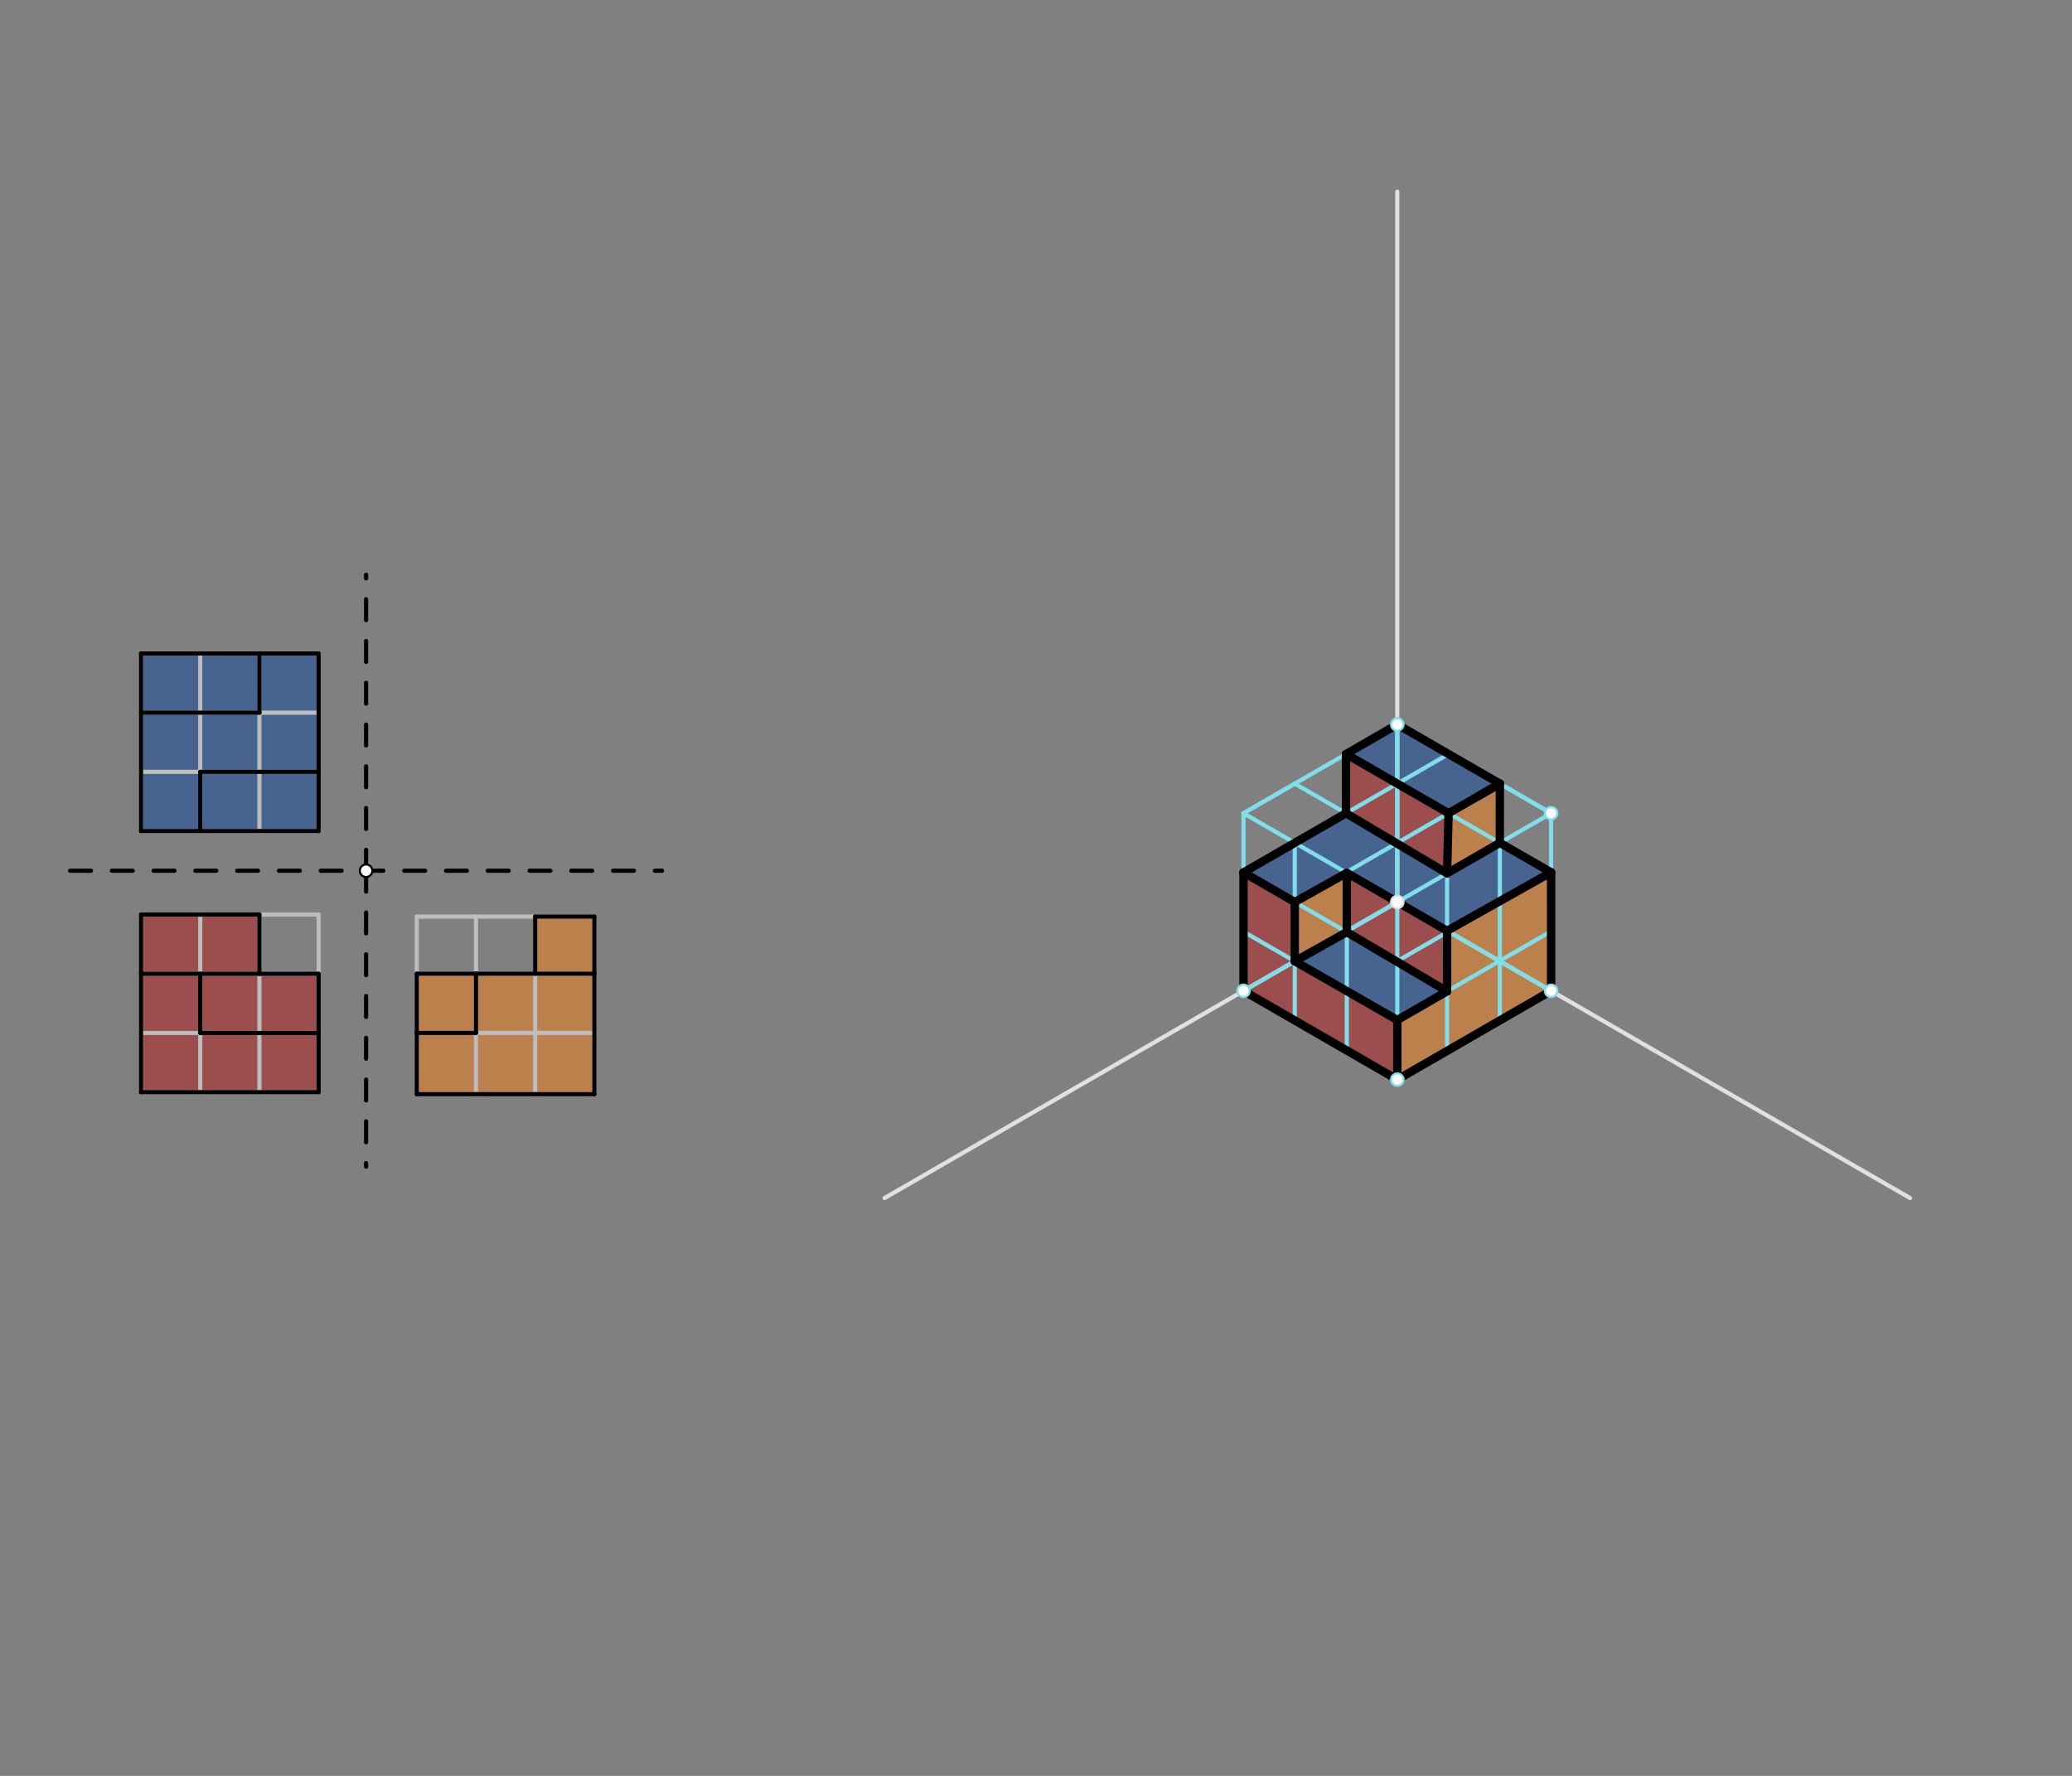 <svg xmlns="http://www.w3.org/2000/svg" class="svg--1it" height="100%" preserveAspectRatio="xMidYMid meet" viewBox="0 0 992.126 850.394" width="100%"><rect x="0" y="0" width="992.126" height="850.394" fill="#808080" stroke="none"/><defs><marker id="marker-arrow" markerHeight="16" markerUnits="userSpaceOnUse" markerWidth="24" orient="auto-start-reverse" refX="24" refY="4" viewBox="0 0 24 8"><path d="M 0 0 L 24 4 L 0 8 z" stroke="inherit"></path></marker></defs><g class="aux-layer--1FB"></g><g class="main-layer--3Vd"><g class="element--2qn"><g fill="#0D47A1" opacity="0.5"><path d="M 67.523 312.914 L 152.562 312.914 L 152.562 312.914 L 152.562 397.953 L 152.562 397.953 L 67.523 397.953 L 67.523 397.953 L 67.523 312.914 Z" stroke="none"></path></g></g><g class="element--2qn"><g fill="#0D47A1" opacity="0.5"><path d="M 669.062 346.914 L 644.514 361.087 L 644.514 361.087 L 693.611 389.433 L 693.611 389.433 L 718.16 375.26 L 669.062 346.914 Z" stroke="none"></path></g></g><g class="element--2qn"><g fill="#0D47A1" opacity="0.5"><path d="M 595.416 417.78 L 644.514 389.433 L 644.514 389.433 L 692.9 418.191 L 692.9 418.191 L 718.16 403.607 L 718.16 403.607 L 742.709 417.72 L 742.709 417.72 L 692.9 445.716 L 692.9 445.716 L 644.879 417.991 L 619.965 431.953 L 595.416 417.78 Z" stroke="none"></path></g></g><g class="element--2qn"><g fill="#0D47A1" opacity="0.5"><path d="M 619.965 460.3 L 644.879 446.337 L 692.9 474.689 L 669.062 488.451 L 619.965 460.3 Z" stroke="none"></path></g></g><g class="element--2qn"><g fill="#B71C1C" opacity="0.5"><path d="M 67.523 437.953 L 124.216 437.953 L 124.216 466.3 L 152.562 466.3 L 152.562 522.992 L 67.523 522.992 L 67.523 437.953 Z" stroke="none"></path></g></g><g class="element--2qn"><g fill="#B71C1C" opacity="0.5"><path d="M 595.416 417.78 L 619.965 431.953 L 619.965 460.3 L 669.062 488.451 L 669.062 516.992 L 595.416 474.473 L 595.416 417.78 Z" stroke="none"></path></g></g><g class="element--2qn"><g fill="#B71C1C" opacity="0.5"><path d="M 644.879 417.991 L 692.9 445.716 L 692.9 474.689 L 644.879 446.337 L 644.879 417.991 Z" stroke="none"></path></g></g><g class="element--2qn"><g fill="#B71C1C" opacity="0.5"><path d="M 644.514 361.087 L 693.611 389.433 L 692.9 418.191 L 644.514 389.433 L 644.514 361.087 Z" stroke="none"></path></g></g><g class="element--2qn"><g fill="#F57F17" opacity="0.5"><path d="M 199.562 466.26 L 256.255 466.26 L 256.255 438.914 L 284.602 438.914 L 284.602 523.953 L 199.562 523.953 L 199.562 466.26 Z" stroke="none"></path></g></g><g class="element--2qn"><g fill="#F57F17" opacity="0.5"><path d="M 619.965 431.953 L 644.879 417.991 L 644.879 446.337 L 619.965 460.3 L 619.965 431.953 Z" stroke="none"></path></g></g><g class="element--2qn"><g fill="#F57F17" opacity="0.5"><path d="M 693.611 389.433 L 692.9 418.191 L 718.16 403.607 L 718.16 375.26 L 693.611 389.433 Z" stroke="none"></path></g></g><g class="element--2qn"><g fill="#F57F17" opacity="0.5"><path d="M 692.9 445.716 L 692.9 474.689 L 669.062 488.451 L 669.062 516.992 L 742.709 474.473 L 742.709 417.72 L 692.9 445.716 Z" stroke="none"></path></g></g><g class="element--2qn"><line stroke="#000000" stroke-dasharray="10" stroke-linecap="round" stroke-width="2" x1="33.562" x2="317.027" y1="416.953" y2="416.953"></line></g><g class="element--2qn"><line stroke="#000000" stroke-dasharray="10" stroke-linecap="round" stroke-width="2" x1="175.295" x2="175.295" y1="416.953" y2="275.221"></line></g><g class="element--2qn"><line stroke="#000000" stroke-dasharray="10" stroke-linecap="round" stroke-width="2" x1="175.295" x2="175.295" y1="416.953" y2="558.685"></line></g><g class="element--2qn"><line stroke="#BDBDBD" stroke-dasharray="none" stroke-linecap="round" stroke-width="2" x1="152.562" x2="124.216" y1="397.953" y2="397.953"></line></g><g class="element--2qn"><line stroke="#BDBDBD" stroke-dasharray="none" stroke-linecap="round" stroke-width="2" x1="124.216" x2="95.87" y1="397.953" y2="397.953"></line></g><g class="element--2qn"><line stroke="#BDBDBD" stroke-dasharray="none" stroke-linecap="round" stroke-width="2" x1="95.87" x2="67.523" y1="397.953" y2="397.953"></line></g><g class="element--2qn"><line stroke="#BDBDBD" stroke-dasharray="none" stroke-linecap="round" stroke-width="2" x1="67.523" x2="67.523" y1="397.953" y2="369.607"></line></g><g class="element--2qn"><line stroke="#BDBDBD" stroke-dasharray="none" stroke-linecap="round" stroke-width="2" x1="67.523" x2="67.523" y1="369.607" y2="341.26"></line></g><g class="element--2qn"><line stroke="#BDBDBD" stroke-dasharray="none" stroke-linecap="round" stroke-width="2" x1="67.523" x2="67.523" y1="341.26" y2="312.914"></line></g><g class="element--2qn"><line stroke="#BDBDBD" stroke-dasharray="none" stroke-linecap="round" stroke-width="2" x1="152.562" x2="152.562" y1="312.914" y2="397.953"></line></g><g class="element--2qn"><line stroke="#BDBDBD" stroke-dasharray="none" stroke-linecap="round" stroke-width="2" x1="67.523" x2="152.562" y1="341.26" y2="341.26"></line></g><g class="element--2qn"><line stroke="#BDBDBD" stroke-dasharray="none" stroke-linecap="round" stroke-width="2" x1="67.523" x2="152.562" y1="369.607" y2="369.607"></line></g><g class="element--2qn"><line stroke="#BDBDBD" stroke-dasharray="none" stroke-linecap="round" stroke-width="2" x1="95.87" x2="95.87" y1="397.953" y2="312.914"></line></g><g class="element--2qn"><line stroke="#BDBDBD" stroke-dasharray="none" stroke-linecap="round" stroke-width="2" x1="124.216" x2="124.216" y1="397.953" y2="312.914"></line></g><g class="element--2qn"><line stroke="#BDBDBD" stroke-dasharray="none" stroke-linecap="round" stroke-width="2" x1="152.562" x2="67.523" y1="437.953" y2="437.953"></line></g><g class="element--2qn"><line stroke="#BDBDBD" stroke-dasharray="none" stroke-linecap="round" stroke-width="2" x1="67.523" x2="152.562" y1="522.992" y2="522.992"></line></g><g class="element--2qn"><line stroke="#BDBDBD" stroke-dasharray="none" stroke-linecap="round" stroke-width="2" x1="152.562" x2="152.562" y1="522.992" y2="437.953"></line></g><g class="element--2qn"><line stroke="#BDBDBD" stroke-dasharray="none" stroke-linecap="round" stroke-width="2" x1="67.523" x2="67.523" y1="437.953" y2="466.3"></line></g><g class="element--2qn"><line stroke="#BDBDBD" stroke-dasharray="none" stroke-linecap="round" stroke-width="2" x1="67.523" x2="67.523" y1="522.992" y2="494.646"></line></g><g class="element--2qn"><line stroke="#BDBDBD" stroke-dasharray="none" stroke-linecap="round" stroke-width="2" x1="67.523" x2="67.523" y1="466.3" y2="494.646"></line></g><g class="element--2qn"><line stroke="#BDBDBD" stroke-dasharray="none" stroke-linecap="round" stroke-width="2" x1="124.216" x2="124.216" y1="437.953" y2="522.992"></line></g><g class="element--2qn"><line stroke="#BDBDBD" stroke-dasharray="none" stroke-linecap="round" stroke-width="2" x1="95.87" x2="95.87" y1="437.953" y2="522.992"></line></g><g class="element--2qn"><line stroke="#BDBDBD" stroke-dasharray="none" stroke-linecap="round" stroke-width="2" x1="67.523" x2="152.562" y1="466.3" y2="466.3"></line></g><g class="element--2qn"><line stroke="#BDBDBD" stroke-dasharray="none" stroke-linecap="round" stroke-width="2" x1="67.523" x2="152.562" y1="494.646" y2="494.646"></line></g><g class="element--2qn"><line stroke="#BDBDBD" stroke-dasharray="none" stroke-linecap="round" stroke-width="2" x1="284.602" x2="284.602" y1="523.953" y2="438.914"></line></g><g class="element--2qn"><line stroke="#BDBDBD" stroke-dasharray="none" stroke-linecap="round" stroke-width="2" x1="284.602" x2="199.562" y1="438.914" y2="438.914"></line></g><g class="element--2qn"><line stroke="#BDBDBD" stroke-dasharray="none" stroke-linecap="round" stroke-width="2" x1="199.562" x2="199.562" y1="438.914" y2="523.953"></line></g><g class="element--2qn"><line stroke="#BDBDBD" stroke-dasharray="none" stroke-linecap="round" stroke-width="2" x1="199.562" x2="227.909" y1="523.953" y2="523.953"></line></g><g class="element--2qn"><line stroke="#BDBDBD" stroke-dasharray="none" stroke-linecap="round" stroke-width="2" x1="284.602" x2="256.255" y1="523.953" y2="523.953"></line></g><g class="element--2qn"><line stroke="#BDBDBD" stroke-dasharray="none" stroke-linecap="round" stroke-width="2" x1="227.909" x2="256.255" y1="523.953" y2="523.953"></line></g><g class="element--2qn"><line stroke="#BDBDBD" stroke-dasharray="none" stroke-linecap="round" stroke-width="2" x1="199.562" x2="284.602" y1="466.26" y2="466.26"></line></g><g class="element--2qn"><line stroke="#BDBDBD" stroke-dasharray="none" stroke-linecap="round" stroke-width="2" x1="199.562" x2="284.602" y1="494.607" y2="494.607"></line></g><g class="element--2qn"><line stroke="#BDBDBD" stroke-dasharray="none" stroke-linecap="round" stroke-width="2" x1="227.909" x2="227.909" y1="523.953" y2="438.914"></line></g><g class="element--2qn"><line stroke="#BDBDBD" stroke-dasharray="none" stroke-linecap="round" stroke-width="2" x1="256.255" x2="256.255" y1="523.953" y2="438.914"></line></g><g class="element--2qn"><line stroke="#000000" stroke-dasharray="none" stroke-linecap="round" stroke-width="2" x1="67.523" x2="67.523" y1="312.914" y2="397.953"></line></g><g class="element--2qn"><line stroke="#000000" stroke-dasharray="none" stroke-linecap="round" stroke-width="2" x1="67.523" x2="152.562" y1="397.953" y2="397.953"></line></g><g class="element--2qn"><line stroke="#000000" stroke-dasharray="none" stroke-linecap="round" stroke-width="2" x1="152.562" x2="152.562" y1="397.953" y2="312.914"></line></g><g class="element--2qn"><line stroke="#000000" stroke-dasharray="none" stroke-linecap="round" stroke-width="2" x1="152.562" x2="67.523" y1="312.914" y2="312.914"></line></g><g class="element--2qn"><line stroke="#000000" stroke-dasharray="none" stroke-linecap="round" stroke-width="2" x1="67.523" x2="124.216" y1="341.26" y2="341.26"></line></g><g class="element--2qn"><line stroke="#000000" stroke-dasharray="none" stroke-linecap="round" stroke-width="2" x1="124.216" x2="124.216" y1="312.914" y2="341.26"></line></g><g class="element--2qn"><line stroke="#000000" stroke-dasharray="none" stroke-linecap="round" stroke-width="2" x1="95.87" x2="95.87" y1="397.953" y2="369.607"></line></g><g class="element--2qn"><line stroke="#000000" stroke-dasharray="none" stroke-linecap="round" stroke-width="2" x1="95.87" x2="152.562" y1="369.607" y2="369.607"></line></g><g class="element--2qn"><line stroke="#000000" stroke-dasharray="none" stroke-linecap="round" stroke-width="2" x1="67.523" x2="124.216" y1="437.953" y2="437.953"></line></g><g class="element--2qn"><line stroke="#000000" stroke-dasharray="none" stroke-linecap="round" stroke-width="2" x1="124.216" x2="124.216" y1="437.953" y2="466.3"></line></g><g class="element--2qn"><line stroke="#000000" stroke-dasharray="none" stroke-linecap="round" stroke-width="2" x1="124.216" x2="152.562" y1="466.3" y2="466.3"></line></g><g class="element--2qn"><line stroke="#000000" stroke-dasharray="none" stroke-linecap="round" stroke-width="2" x1="152.562" x2="152.562" y1="466.3" y2="522.992"></line></g><g class="element--2qn"><line stroke="#000000" stroke-dasharray="none" stroke-linecap="round" stroke-width="2" x1="152.562" x2="67.523" y1="522.992" y2="522.992"></line></g><g class="element--2qn"><line stroke="#000000" stroke-dasharray="none" stroke-linecap="round" stroke-width="2" x1="67.523" x2="67.523" y1="522.992" y2="437.953"></line></g><g class="element--2qn"><line stroke="#000000" stroke-dasharray="none" stroke-linecap="round" stroke-width="2" x1="67.523" x2="124.216" y1="466.3" y2="466.3"></line></g><g class="element--2qn"><line stroke="#000000" stroke-dasharray="none" stroke-linecap="round" stroke-width="2" x1="95.87" x2="95.87" y1="466.3" y2="494.646"></line></g><g class="element--2qn"><line stroke="#000000" stroke-dasharray="none" stroke-linecap="round" stroke-width="2" x1="95.87" x2="152.562" y1="494.646" y2="494.646"></line></g><g class="element--2qn"><line stroke="#000000" stroke-dasharray="none" stroke-linecap="round" stroke-width="2" x1="199.562" x2="227.909" y1="466.26" y2="466.26"></line></g><g class="element--2qn"><line stroke="#000000" stroke-dasharray="none" stroke-linecap="round" stroke-width="2" x1="227.909" x2="227.909" y1="494.607" y2="466.26"></line></g><g class="element--2qn"><line stroke="#000000" stroke-dasharray="none" stroke-linecap="round" stroke-width="2" x1="199.562" x2="199.562" y1="466.26" y2="494.607"></line></g><g class="element--2qn"><line stroke="#000000" stroke-dasharray="none" stroke-linecap="round" stroke-width="2" x1="199.562" x2="227.909" y1="494.607" y2="494.607"></line></g><g class="element--2qn"><line stroke="#000000" stroke-dasharray="none" stroke-linecap="round" stroke-width="2" x1="227.909" x2="284.602" y1="466.26" y2="466.26"></line></g><g class="element--2qn"><line stroke="#000000" stroke-dasharray="none" stroke-linecap="round" stroke-width="2" x1="284.602" x2="284.602" y1="466.26" y2="523.953"></line></g><g class="element--2qn"><line stroke="#000000" stroke-dasharray="none" stroke-linecap="round" stroke-width="2" x1="284.602" x2="199.562" y1="523.953" y2="523.953"></line></g><g class="element--2qn"><line stroke="#000000" stroke-dasharray="none" stroke-linecap="round" stroke-width="2" x1="199.562" x2="199.562" y1="523.953" y2="494.607"></line></g><g class="element--2qn"><line stroke="#000000" stroke-dasharray="none" stroke-linecap="round" stroke-width="2" x1="256.255" x2="256.255" y1="466.26" y2="438.914"></line></g><g class="element--2qn"><line stroke="#000000" stroke-dasharray="none" stroke-linecap="round" stroke-width="2" x1="284.602" x2="256.255" y1="438.914" y2="438.914"></line></g><g class="element--2qn"><line stroke="#000000" stroke-dasharray="none" stroke-linecap="round" stroke-width="2" x1="284.602" x2="284.602" y1="438.914" y2="466.26"></line></g><g class="element--2qn"><line stroke="#E0E0E0" stroke-dasharray="none" stroke-linecap="round" stroke-width="2" x1="669.062" x2="669.062" y1="431.953" y2="91.796"></line></g><g class="element--2qn"><line stroke="#E0E0E0" stroke-dasharray="none" stroke-linecap="round" stroke-width="2" x1="669.062" x2="914.55" y1="431.953" y2="573.685"></line></g><g class="element--2qn"><line stroke="#E0E0E0" stroke-dasharray="none" stroke-linecap="round" stroke-width="2" x1="669.062" x2="423.575" y1="431.953" y2="573.685"></line></g><g class="element--2qn"><line stroke="#80DEEA" stroke-dasharray="none" stroke-linecap="round" stroke-width="2" x1="669.062" x2="669.062" y1="431.953" y2="346.914"></line></g><g class="element--2qn"><line stroke="#80DEEA" stroke-dasharray="none" stroke-linecap="round" stroke-width="2" x1="669.062" x2="595.416" y1="431.953" y2="474.473"></line></g><g class="element--2qn"><line stroke="#80DEEA" stroke-dasharray="none" stroke-linecap="round" stroke-width="2" x1="669.062" x2="669.062" y1="431.953" y2="516.992"></line></g><g class="element--2qn"><line stroke="#80DEEA" stroke-dasharray="none" stroke-linecap="round" stroke-width="2" x1="595.416" x2="595.416" y1="474.473" y2="389.433"></line></g><g class="element--2qn"><line stroke="#80DEEA" stroke-dasharray="none" stroke-linecap="round" stroke-width="2" x1="742.709" x2="742.709" y1="474.473" y2="389.433"></line></g><g class="element--2qn"><line stroke="#80DEEA" stroke-dasharray="none" stroke-linecap="round" stroke-width="2" x1="595.416" x2="669.062" y1="389.433" y2="346.914"></line></g><g class="element--2qn"><line stroke="#80DEEA" stroke-dasharray="none" stroke-linecap="round" stroke-width="2" x1="669.062" x2="742.709" y1="346.914" y2="389.433"></line></g><g class="element--2qn"><line stroke="#80DEEA" stroke-dasharray="none" stroke-linecap="round" stroke-width="2" x1="742.709" x2="669.062" y1="474.473" y2="516.992"></line></g><g class="element--2qn"><line stroke="#80DEEA" stroke-dasharray="none" stroke-linecap="round" stroke-width="2" x1="669.062" x2="595.416" y1="516.992" y2="474.473"></line></g><g class="element--2qn"><line stroke="#80DEEA" stroke-dasharray="none" stroke-linecap="round" stroke-width="2" x1="595.416" x2="619.965" y1="389.433" y2="375.26"></line></g><g class="element--2qn"><line stroke="#80DEEA" stroke-dasharray="none" stroke-linecap="round" stroke-width="2" x1="619.965" x2="692.9" y1="375.26" y2="417.369"></line></g><g class="element--2qn"><line stroke="#80DEEA" stroke-dasharray="none" stroke-linecap="round" stroke-width="2" x1="669.062" x2="644.514" y1="346.914" y2="361.087"></line></g><g class="element--2qn"><line stroke="#80DEEA" stroke-dasharray="none" stroke-linecap="round" stroke-width="2" x1="644.514" x2="718.698" y1="361.087" y2="403.917"></line></g><g class="element--2qn"><line stroke="#80DEEA" stroke-dasharray="none" stroke-linecap="round" stroke-width="2" x1="718.16" x2="718.16" y1="403.607" y2="488.723"></line></g><g class="element--2qn"><line stroke="#80DEEA" stroke-dasharray="none" stroke-linecap="round" stroke-width="2" x1="595.416" x2="669.01" y1="417.78" y2="460.27"></line></g><g class="element--2qn"><line stroke="#80DEEA" stroke-dasharray="none" stroke-linecap="round" stroke-width="2" x1="669.01" x2="743.464" y1="460.27" y2="417.284"></line></g><g class="element--2qn"><line stroke="#80DEEA" stroke-dasharray="none" stroke-linecap="round" stroke-width="2" x1="595.416" x2="595.416" y1="474.473" y2="446.126"></line></g><g class="element--2qn"><line stroke="#80DEEA" stroke-dasharray="none" stroke-linecap="round" stroke-width="2" x1="595.416" x2="595.416" y1="474.473" y2="446.126"></line></g><g class="element--2qn"><line stroke="#80DEEA" stroke-dasharray="none" stroke-linecap="round" stroke-width="2" x1="595.416" x2="668.894" y1="446.126" y2="488.549"></line></g><g class="element--2qn"><line stroke="#80DEEA" stroke-dasharray="none" stroke-linecap="round" stroke-width="2" x1="668.894" x2="742.758" y1="488.549" y2="445.903"></line></g><g class="element--2qn"><line stroke="#80DEEA" stroke-dasharray="none" stroke-linecap="round" stroke-width="2" x1="669.062" x2="693.611" y1="346.914" y2="361.087"></line></g><g class="element--2qn"><line stroke="#80DEEA" stroke-dasharray="none" stroke-linecap="round" stroke-width="2" x1="693.611" x2="619.694" y1="361.087" y2="403.763"></line></g><g class="element--2qn"><line stroke="#80DEEA" stroke-dasharray="none" stroke-linecap="round" stroke-width="2" x1="619.965" x2="619.965" y1="403.607" y2="488.223"></line></g><g class="element--2qn"><line stroke="#80DEEA" stroke-dasharray="none" stroke-linecap="round" stroke-width="2" x1="742.709" x2="718.16" y1="389.433" y2="375.26"></line></g><g class="element--2qn"><line stroke="#80DEEA" stroke-dasharray="none" stroke-linecap="round" stroke-width="2" x1="718.16" x2="644.879" y1="375.26" y2="417.569"></line></g><g class="element--2qn"><line stroke="#80DEEA" stroke-dasharray="none" stroke-linecap="round" stroke-width="2" x1="644.879" x2="644.879" y1="417.569" y2="503.011"></line></g><g class="element--2qn"><line stroke="#80DEEA" stroke-dasharray="none" stroke-linecap="round" stroke-width="2" x1="669.062" x2="742.709" y1="431.953" y2="389.433"></line></g><g class="element--2qn"><line stroke="#80DEEA" stroke-dasharray="none" stroke-linecap="round" stroke-width="2" x1="692.9" x2="692.9" y1="417.369" y2="503.661"></line></g><g class="element--2qn"><line stroke="#80DEEA" stroke-dasharray="none" stroke-linecap="round" stroke-width="2" x1="669.062" x2="742.709" y1="431.953" y2="474.473"></line></g><g class="element--2qn"><line stroke="#80DEEA" stroke-dasharray="none" stroke-linecap="round" stroke-width="2" x1="595.416" x2="669.062" y1="389.433" y2="431.953"></line></g><g class="element--2qn"><line stroke="#000000" stroke-dasharray="none" stroke-linecap="round" stroke-width="4" x1="595.416" x2="619.965" y1="417.78" y2="431.953"></line></g><g class="element--2qn"><line stroke="#000000" stroke-dasharray="none" stroke-linecap="round" stroke-width="4" x1="619.965" x2="619.965" y1="431.953" y2="460.3"></line></g><g class="element--2qn"><line stroke="#000000" stroke-dasharray="none" stroke-linecap="round" stroke-width="4" x1="619.965" x2="669.062" y1="460.3" y2="488.451"></line></g><g class="element--2qn"><line stroke="#000000" stroke-dasharray="none" stroke-linecap="round" stroke-width="4" x1="669.062" x2="669.062" y1="488.451" y2="516.992"></line></g><g class="element--2qn"><line stroke="#000000" stroke-dasharray="none" stroke-linecap="round" stroke-width="4" x1="595.416" x2="669.062" y1="474.473" y2="516.992"></line></g><g class="element--2qn"><line stroke="#000000" stroke-dasharray="none" stroke-linecap="round" stroke-width="4" x1="595.416" x2="595.416" y1="417.78" y2="474.473"></line></g><g class="element--2qn"><line stroke="#000000" stroke-dasharray="none" stroke-linecap="round" stroke-width="4" x1="669.062" x2="692.9" y1="488.451" y2="474.689"></line></g><g class="element--2qn"><line stroke="#000000" stroke-dasharray="none" stroke-linecap="round" stroke-width="4" x1="692.9" x2="692.9" y1="474.689" y2="445.716"></line></g><g class="element--2qn"><line stroke="#000000" stroke-dasharray="none" stroke-linecap="round" stroke-width="4" x1="692.9" x2="742.709" y1="445.716" y2="417.72"></line></g><g class="element--2qn"><line stroke="#000000" stroke-dasharray="none" stroke-linecap="round" stroke-width="4" x1="669.062" x2="742.709" y1="516.992" y2="474.473"></line></g><g class="element--2qn"><line stroke="#000000" stroke-dasharray="none" stroke-linecap="round" stroke-width="4" x1="742.709" x2="742.709" y1="474.473" y2="417.72"></line></g><g class="element--2qn"><line stroke="#000000" stroke-dasharray="none" stroke-linecap="round" stroke-width="4" x1="619.965" x2="644.879" y1="431.953" y2="417.991"></line></g><g class="element--2qn"><line stroke="#000000" stroke-dasharray="none" stroke-linecap="round" stroke-width="4" x1="644.879" x2="644.879" y1="417.991" y2="446.337"></line></g><g class="element--2qn"><line stroke="#000000" stroke-dasharray="none" stroke-linecap="round" stroke-width="4" x1="644.879" x2="619.965" y1="446.337" y2="460.3"></line></g><g class="element--2qn"><line stroke="#000000" stroke-dasharray="none" stroke-linecap="round" stroke-width="4" x1="644.879" x2="692.9" y1="417.991" y2="445.716"></line></g><g class="element--2qn"><line stroke="#000000" stroke-dasharray="none" stroke-linecap="round" stroke-width="4" x1="644.879" x2="692.9" y1="446.337" y2="474.689"></line></g><g class="element--2qn"><line stroke="#000000" stroke-dasharray="none" stroke-linecap="round" stroke-width="4" x1="595.416" x2="644.514" y1="417.78" y2="389.433"></line></g><g class="element--2qn"><line stroke="#000000" stroke-dasharray="none" stroke-linecap="round" stroke-width="4" x1="644.514" x2="692.9" y1="389.433" y2="418.191"></line></g><g class="element--2qn"><line stroke="#000000" stroke-dasharray="none" stroke-linecap="round" stroke-width="4" x1="692.9" x2="718.16" y1="418.191" y2="403.607"></line></g><g class="element--2qn"><line stroke="#000000" stroke-dasharray="none" stroke-linecap="round" stroke-width="4" x1="718.16" x2="742.709" y1="403.607" y2="417.72"></line></g><g class="element--2qn"><line stroke="#000000" stroke-dasharray="none" stroke-linecap="round" stroke-width="4" x1="644.514" x2="644.514" y1="361.087" y2="389.433"></line></g><g class="element--2qn"><line stroke="#000000" stroke-dasharray="none" stroke-linecap="round" stroke-width="4" x1="644.514" x2="693.611" y1="361.087" y2="389.433"></line></g><g class="element--2qn"><line stroke="#000000" stroke-dasharray="none" stroke-linecap="round" stroke-width="4" x1="693.611" x2="692.9" y1="389.433" y2="418.191"></line></g><g class="element--2qn"><line stroke="#000000" stroke-dasharray="none" stroke-linecap="round" stroke-width="4" x1="644.514" x2="669.062" y1="361.087" y2="346.914"></line></g><g class="element--2qn"><line stroke="#000000" stroke-dasharray="none" stroke-linecap="round" stroke-width="4" x1="669.062" x2="718.16" y1="346.914" y2="375.26"></line></g><g class="element--2qn"><line stroke="#000000" stroke-dasharray="none" stroke-linecap="round" stroke-width="4" x1="718.16" x2="693.611" y1="375.26" y2="389.433"></line></g><g class="element--2qn"><line stroke="#000000" stroke-dasharray="none" stroke-linecap="round" stroke-width="4" x1="707.739" x2="718.16" y1="381.277" y2="375.26"></line></g><g class="element--2qn"><line stroke="#000000" stroke-dasharray="none" stroke-linecap="round" stroke-width="4" x1="718.16" x2="718.16" y1="403.607" y2="375.26"></line></g><g class="element--2qn"><circle cx="175.295" cy="416.953" r="3" stroke="#000000" stroke-width="1" fill="#ffffff"></circle>}</g><g class="element--2qn"><circle cx="669.062" cy="431.953" r="3" stroke="#E0E0E0" stroke-width="1" fill="#ffffff"></circle>}</g><g class="element--2qn"><circle cx="669.062" cy="516.992" r="3" stroke="#80DEEA" stroke-width="1" fill="#ffffff"></circle>}</g><g class="element--2qn"><circle cx="742.709" cy="389.433" r="3" stroke="#80DEEA" stroke-width="1" fill="#ffffff"></circle>}</g><g class="element--2qn"><circle cx="669.062" cy="346.914" r="3" stroke="#80DEEA" stroke-width="1" fill="#ffffff"></circle>}</g><g class="element--2qn"><circle cx="595.416" cy="474.473" r="3" stroke="#80DEEA" stroke-width="1" fill="#ffffff"></circle>}</g><g class="element--2qn"><circle cx="742.709" cy="474.473" r="3" stroke="#80DEEA" stroke-width="1" fill="#ffffff"></circle>}</g></g><g class="snaps-layer--2PT"></g><g class="temp-layer--rAP"></g></svg>